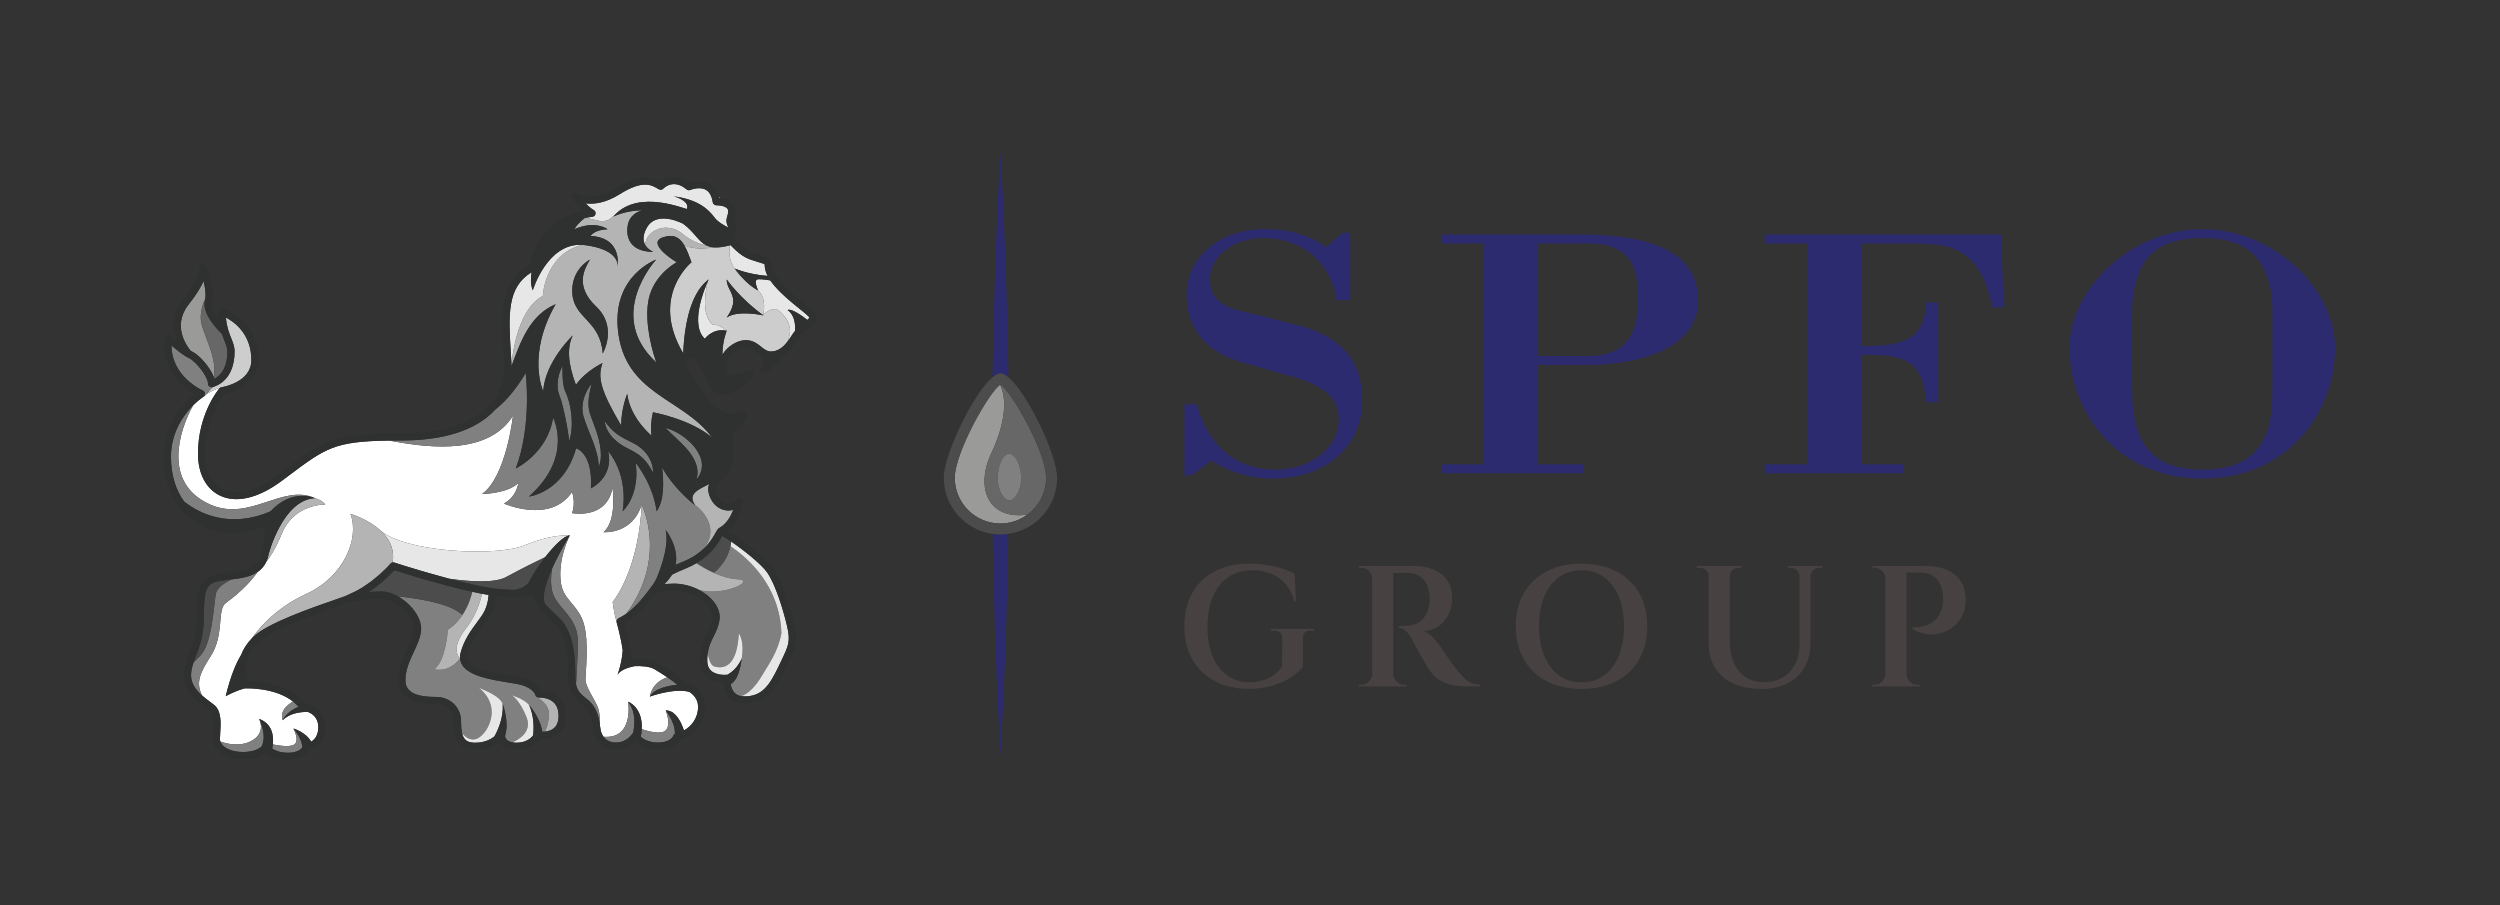 <?xml version="1.0" encoding="UTF-8"?>
<svg id="uuid-19d6ae0a-5eb5-4d09-b2fd-aed8eec70ee6" data-name="Capa 1" xmlns="http://www.w3.org/2000/svg" viewBox="0 0 1740 630">
  <rect x="0" y="0" width="1740" height="630" fill="#333333" stroke="none"/>
  <defs>
    <style>
      .uuid-dfae3bed-a2e6-4ca3-9de3-438b1cbd0667 {
        fill: #9a9a99;
      }

      .uuid-093fd74c-d9e6-4616-b925-1573c6a3fe06 {
        fill: #2d2b6f;
      }

      .uuid-db82ee39-4bcd-4bde-b5b0-5939122eff59 {
        fill: #fff;
      }

      .uuid-b3ffddf7-ffce-4fcc-ad1f-c06e7d55b718 {
        fill: none;
      }

      .uuid-86d504c7-5b2c-4e04-9dea-39b47d9ab6b0 {
        fill: #4c4c4c;
      }

      .uuid-1eeaf20a-2fba-4cf0-8557-d71c5b4d29f5 {
        fill: #cecdcd;
      }

      .uuid-22678b9d-e3d9-40c6-a301-03bb9b56f4d8 {
        fill: #b4b4b4;
      }

      .uuid-c0286886-af46-4266-80ff-566ded556116 {
        fill: #2f3030;
      }

      .uuid-f4374ee7-2d1e-4c1a-8875-1eaecf586882 {
        fill: #484142;
      }

      .uuid-3137f768-c21d-46a8-8277-d45acf54b1ef {
        fill: gray;
      }

      .uuid-681808c3-aa99-4188-85ef-53ff3e2050f7 {
        fill: #e7e7e7;
      }

      .uuid-6692bb2a-ce6c-462f-a4ca-ca382dd5b725 {
        fill: #676767;
      }
    </style>
  </defs>
  <path class="uuid-b3ffddf7-ffce-4fcc-ad1f-c06e7d55b718" d="M1105.26,169.43h-34.72v78.36h34.72c28.78,0,34.72-18.66,34.72-39.06,0-17.91-1.49-39.31-34.72-39.31Z"/>
  <path class="uuid-b3ffddf7-ffce-4fcc-ad1f-c06e7d55b718" d="M1116.35,401.65c-4.43-3.19-9.64-4.79-15.62-4.79s-11.19,1.6-15.62,4.79c-4.43,3.19-7.86,7.7-10.3,13.53-2.43,5.83-3.65,12.73-3.65,20.71s1.22,14.88,3.65,20.71c2.43,5.83,5.87,10.34,10.3,13.53,4.43,3.19,9.64,4.79,15.62,4.79s11.19-1.59,15.62-4.79,7.86-7.7,10.3-13.53c2.43-5.83,3.65-12.73,3.65-20.71s-1.22-14.88-3.65-20.71c-2.43-5.82-5.87-10.33-10.3-13.53Z"/>
  <path class="uuid-b3ffddf7-ffce-4fcc-ad1f-c06e7d55b718" d="M1532.91,165.7c-26.41,0-39.17,9.95-44.51,25.13-2.67,7.46-4.45,15.92-4.45,24.88v54.23c0,9.7.6,19.15,3.27,27.86,5.34,17.16,17.8,29.11,45.69,29.11s40.36-11.94,45.7-29.11c2.67-8.71,2.97-18.16,2.97-27.86v-54.23c0-8.96-1.48-17.41-4.45-24.88-5.93-15.17-18.1-25.13-44.22-25.13Z"/>
  <g>
    <path class="uuid-dfae3bed-a2e6-4ca3-9de3-438b1cbd0667" d="M132.74,244.18c.29.16.59.32.86.45,5.29,2.53,12.59,11.03,15.21,17.77,2.94-14.37-9.21-32.04-9.1-41.21.08-6.14,1.77-10.49,3.11-13,.65-3.5-.07-8.27-1.13-12.54-1.8,4.04-4.98,9.4-10.46,16.35-12,15.2-.43,29.91,1.51,32.18Z"/>
    <path class="uuid-6692bb2a-ce6c-462f-a4ca-ca382dd5b725" d="M148.81,262.39c.16.42.31.83.43,1.23,3.34-1.69,8.99-6.41,8.99-19.02,0-2.4-.9-4.64-2.03-7.48-.57-1.43-1.18-2.99-1.76-4.72-2.79-2.66-14.22-14.26-11.79-23.38.07-.26.11-.56.17-.84-1.33,2.51-3.03,6.85-3.11,13-.11,9.17,12.03,26.84,9.1,41.21Z"/>
    <path class="uuid-db82ee39-4bcd-4bde-b5b0-5939122eff59" d="M441.64,463.65c-4.78.99-10.1,2.8-11.86,6.12,0,0,3.09-8.14,3.64-17.08-1.26-9.27-4.15-19.26-4.19-19.4-.03-.1-.02-.2-.03-.31-.05-.13-.11-.25-.15-.4-1.93-6.86-2.63-13.54-2.63-13.54,19.49-26.28,20.17-67.82,20.17-67.82h0s0,0,0,0c-6.63,21.01-26.54,19.17-26.54,19.17,9.58-8.11,6.27-30.96,6.27-30.96-4.05,22.48-28.19,17.69-28.19,17.69,2.76-7.37,0-14.74,0-14.74-14.93,22.48-47.36,8.11-47.36,8.11,9.21-5.16,9.95-14.37,9.95-14.37-7,7.37-25.24,7.74-25.24,7.74,16.95-12.16,21.55-54.54,21.55-54.54-16.58,26.53-55.54,23.07-84.02,17.71-.74-.14-1.45-.25-2.17-.38-37.98.54-44.12,5.12-70.04,24.54l-4.53,3.39c-16.54,12.34-32.02,15.95-43.56,10.16-9.47-4.75-14.9-15.3-14.9-28.96,0-27.57,14.24-44.66,14.84-45.38.15-.18.34-.31.53-.44-2.33.41-6.21,2.43-9.26,4.19-.85.94-1.89,1.89-2.98,2.47-1.05.73-3.57,2.6-6.56,5.58-9.47,16.82-21.78,54.15,12.03,69.01,27.4,12.04,50.17-14.5,72.44-4.66.28.11.43.18.43.18h0,0c5.46,1.55,7.12,4.45,7.12,4.45,0,0-21.51-.7-30.08,19.89-4.3,10.34-8.17,16.42-10.95,19.93-1.47,3.22-3.66,5.52-6.25,7.23-3.85,5.66-10.5,13.01-22.03,21.52-6.15,4.54-.79,21.96-10.46,36.96-8,12.41-10.19,18.52-6.07,27.3,1.89,1.69,3.89,3.17,5.68,4.5,1.06.78,2.03,1.51,2.86,2.17,5.24,4.24,4.63,13.16,4.19,19.67-.11,1.56-.21,2.98-.21,4.16,0,.52.09,1.05.26,1.57,3.33,1.23,13.18,4.17,21.7-.42,9.72-5.24,5.96-13.97,5.4-15.15-.04-.08-.07-.14-.07-.14,0,0,0,0,0,0h0s0,0,0,0c9.32,3.43,10.14,12.04,9.55,17.77,4.19.84,10.99,1.84,14.3.37,4.97-2.21,0-11.47,0-11.47h0s8.71,2.55,12.36,9.19c2.38-1.43,4.98-4.31,4.98-10.12,0-6.58-4.17-9.41-7.31-10.62-5.16-.02-12.77.89-17.47,5.83h0s0,0,0,0c-2.8-7.36,5.73-12.24,7.2-13.03-12.53-9.95-32.72-9.19-32.95-9.18-.15.01-.29-.02-.43-.04-7.15,1.81-13.5,5.52-13.5,5.52,3.45-14.34,7.36-23.25,10.75-28.78,1.53-4.11,4.08-8.03,7.61-11.7,2.24-3.33,14.42-20.16,37.69-30.73,25.91-11.77,37.28-38.35,30.77-55.74,0,0,11.95,3.47,20.68,11.4,16.88,15.25,80.6,18.79,100.71,10.41,16.44-6.85,26.59-6.86,31.29-6.86,0,0,0,0,.01,0h0s0,0,0,0h0s0,0,0,0c-.05.09-8.55,16.44-6.24,32.91,1.59,11.3,9.84,14.26,14.63,24.94,4.79,10.69,3.24,29.41,2.51,42.12-.33,5.64,7.3,15.14,8.97,20.91,1.01,3.51,1.19,7.9,1.11,11.5.02.16.04.32.06.47.14,1.1.27,2.09.45,2.91.25,1.1.8,2.84,1.99,4.45,21.42,1.71,17.09-24.37,17.08-24.4,0,0,0,0,0,0h0s0,0,0,0h0s10.26,3.63,9.49,19.1c3.52,1.19,13.47,4.16,16.71.84,3.97-4.05,0-13.83,0-13.83h0s1.69-.31,4,.94c0,0,0,0,.01,0,.44-.11.96.29,1.5,1.01,2.33,1.82,4.98,5.32,7.14,11.95,4.99-2.72,9.85-8.33,9.85-16.55,0-5.06-3.08-8.33-6.13-10.34-10.99-2.8-27.41,3.32-27.41,3.32,0,0,0,0,0,0,0,0,0,0,0,0,0,0,.79-9.57,12.13-13.44-2.54-1.71-5.58-3.64-8.9-5.61-3.46-2.05-9.41-2.34-13.91-2.14Z"/>
    <path class="uuid-db82ee39-4bcd-4bde-b5b0-5939122eff59" d="M447.61,415.88c.34-.41.68-.82,1-1.23l-.94.99-.06.24Z"/>
    <path class="uuid-681808c3-aa99-4188-85ef-53ff3e2050f7" d="M264.6,369.05c5.78,5.25,10.15,12.44,8.73,21.9-.03.18-.07.35-.11.53.43-.08.87-.08,1.3.08.14.05.31.11.5.17,1.28.43,3.68,1.2,6.82,2.17.02,0,.19.06.25.08h0c3.51,1.09,15.1,4.63,28.03,8.11.24.06.48.13.72.19.41.11.82.22,1.23.33.27.07.55.14.82.22,15.12,2.14,31.6,3.05,39.51-1.28,10.53-5.76,21.17-10.97,27.05-13.78,6.11-7.8,13.19-15.02,17.16-15.17-4.7,0-14.85,0-31.29,6.86-20.11,8.39-83.83,4.84-100.71-10.41Z"/>
    <polygon class="uuid-681808c3-aa99-4188-85ef-53ff3e2050f7" points="396.6 372.59 396.6 372.6 396.6 372.59 396.6 372.59"/>
    <path class="uuid-1eeaf20a-2fba-4cf0-8557-d71c5b4d29f5" d="M145.19,272.56c-.32.47-.76,1.03-1.25,1.58,3.05-1.76,6.93-3.78,9.26-4.19.3-.2.63-.36,1-.42.85-.13,20.77-3.46,20.77-18.88,0-18.01-11.69-26.48-17.71-29.64.49,6.39,2.15,10.53,3.63,14.25,1.23,3.08,2.39,5.99,2.39,9.35,0,19.06-11.59,23.74-14.77,24.66-1.74,1.06-2.58,2.21-3.31,3.29Z"/>
    <path class="uuid-3137f768-c21d-46a8-8277-d45acf54b1ef" d="M416.46,493.47c-1.67-5.76-9.29-15.27-8.97-20.91.74-12.71,2.28-31.43-2.51-42.12-4.79-10.69-13.04-13.64-14.63-24.94-2.32-16.47,6.19-32.82,6.24-32.91-.06.1-7.06,11.25-12.34,23.15-.92,5.54-1.64,14.67,2.12,20.87,5.71,9.42,16.22,15.32,15.85,31.16-.25,10.62-.91,22.06-1.32,28.48.84,4.41,2.87,6.6,7.62,10.31,7.17,5.6,8.35,13.19,9.04,18.41.08-3.6-.09-7.99-1.11-11.5Z"/>
    <path class="uuid-3137f768-c21d-46a8-8277-d45acf54b1ef" d="M452.32,484.84s0,0,0,0c3.03-5.86,13.75-7.7,19.05-8.26-1.18-1.11-3.63-2.96-6.92-5.17-11.35,3.87-12.13,13.44-12.13,13.44Z"/>
    <path class="uuid-3137f768-c21d-46a8-8277-d45acf54b1ef" d="M196.78,501.31h0s2.51-6.12,11.04-9.32c-1.16-1.38-2.45-2.6-3.83-3.7-1.48.78-10,5.67-7.2,13.03Z"/>
    <path class="uuid-3137f768-c21d-46a8-8277-d45acf54b1ef" d="M146.64,456.69c9.67-15,4.31-32.42,10.46-36.96,11.53-8.51,18.18-15.85,22.03-21.52-5.22,3.44-12.08,4.39-18.25,5.11-5,2.52-9.98,5.99-10.69,10.06-1.47,8.5-2.58,34.9-11.06,43.26-1.74,1.71-3.18,3.14-4.39,4.39-1.02,2.99-1.75,5.85-1.75,8.95,0,5.9,3.55,10.42,7.58,14.01-4.12-8.78-1.93-14.89,6.07-27.3Z"/>
    <path class="uuid-86d504c7-5b2c-4e04-9dea-39b47d9ab6b0" d="M139.14,456.64c8.48-8.36,9.58-34.76,11.06-43.26.7-4.07,5.68-7.53,10.69-10.06-.31.04-.63.07-.94.11-2.26.26-4.4.51-6.39.86-9.44,1.64-11.65,4.19-11.65,25.5,0,12.39-3.09,20.46-5.57,26.94-.57,1.49-1.11,2.91-1.59,4.3,1.21-1.25,2.65-2.68,4.39-4.39Z"/>
    <polygon class="uuid-3137f768-c21d-46a8-8277-d45acf54b1ef" points="180.38 500.36 180.38 500.36 180.38 500.36 180.38 500.36"/>
    <path class="uuid-3137f768-c21d-46a8-8277-d45acf54b1ef" d="M175.05,515.64c-8.52,4.59-18.36,1.66-21.7.42,1.24,3.84,6.94,7.36,15.79,7.36,7.41,0,11.27-2.37,12.86-3.71,4-7.39-.93-17.95-1.55-19.22.56,1.17,4.32,9.91-5.4,15.15Z"/>
    <path class="uuid-3137f768-c21d-46a8-8277-d45acf54b1ef" d="M204.23,518.5c-3.31,1.47-10.11.46-14.3-.37-.12,1.11-.28,2.11-.45,2.94,2.1,1.37,5.61,2.87,10.95,2.87,7.02,0,9.33-2.71,10.02-3.92-.17-2.87-1.51-7.2-6.23-12.98h0,0s4.97,9.25,0,11.47Z"/>
    <path class="uuid-3137f768-c21d-46a8-8277-d45acf54b1ef" d="M321.82,463.02c-.98-1.49-1.47-3.12-1.6-4.82-8.11,10.68-18,7.56-18,7.56,8.01-5.34,9.54-27.47,9.54-27.47,4.39-2.8,7.71-6.56,10.21-10.36-.74-.47-1.5-1-2.29-1.6-9.07-6.87-30.36-9.98-42.67-11.25,3.31,1.87,6.52,4.39,9.26,7.44,4.85,5.4,7.33,11.42,6.78,16.5-.54,5.06-2.74,9.78-5.08,14.77-2.84,6.08-5.78,12.37-5.78,19.68,0,10.28,11.5,11.6,21.52,11.6,8.34,0,17.21,6.03,17.21,17.21,0,3.71.26,6.56.87,8.72.08-.27.15-.44.15-.44,0,0,5.21,7,11.57,2.67,7.44-5.07,15.23-22.35-.28-34.55,0,0,14.96,5.3,16.66,11.24,0,0,0,0,0,0,0,0,0,0,0,0,0,0,4.77,12.4,1.6,22.36.1.68.39,1.69,1.21,2.56.84.9,2.17,1.48,3.83,1.8,2.31-.91,14.43-6.28,9.91-17.5-4.98-12.38-10.32-15.33-10.32-15.33,0,0,9.06,2.81,12.14,6.9t0,0s0,0,0,0c0,0,7.83,8.85,9.16,18.61.53,0,1.1-.03,1.7-.09.75-1.25,2.53-4.83,2.97-11.34.55-8.29-8.57-12.71-8.57-12.71l.25-.04c-.6-.36-1.06-.92-1.2-1.65,0,0-1.5-5.44-13.23-7.53-1.56-.28-3.28-.56-5.1-.85-12.22-1.97-27.42-4.43-32.43-12.08Z"/>
    <path class="uuid-681808c3-aa99-4188-85ef-53ff3e2050f7" d="M356.12,483.82s5.34,2.95,10.32,15.33c4.51,11.22-7.61,16.59-9.91,17.5.87.17,1.81.28,2.89.28,6.91,0,10.3-3.31,11.65-5.15.62-5.68.56-13.67-2.8-21.07t0,0c-3.08-4.09-12.14-6.9-12.14-6.9Z"/>
    <path class="uuid-681808c3-aa99-4188-85ef-53ff3e2050f7" d="M333.23,478.69c15.51,12.2,7.72,29.48.28,34.55-6.35,4.33-11.57-2.67-11.57-2.67,0,0-.07.17-.15.44,1.24,4.38,3.94,5.93,9.01,5.93,6.45,0,10.81-2.39,13.36-4.43,2.78-5.02,6.37-13.43,5.73-22.58,0,0,0,0,0,0-1.7-5.94-16.66-11.24-16.66-11.24Z"/>
    <path class="uuid-86d504c7-5b2c-4e04-9dea-39b47d9ab6b0" d="M321.97,427.93c4.66-7.11,6.42-14.36,6.79-16.05-10.82-2.38-23.06-5.72-32.64-8.47-.15-.04-.29-.09-.44-.13-.49-.14-.97-.28-1.44-.42-.28-.08-.56-.16-.84-.24-.34-.1-.67-.2-1-.29-.32-.09-.64-.19-.95-.28-.61-.18-1.2-.35-1.77-.52-.18-.05-.35-.11-.53-.16-.46-.14-.91-.27-1.34-.4-.18-.05-.35-.1-.52-.16-3.03-.91-5.36-1.62-6.64-2.02-.03,0-.08-.02-.12-.04-2.55-.79-4.61-1.45-6.05-1.92-2.51,2.76-8.93,9.35-17.89,15.25,2.88-.27,5.94-.46,8.96-.46,3.58,0,7.59,1.27,11.45,3.45,12.31,1.27,33.6,4.38,42.67,11.25.79.6,1.55,1.12,2.29,1.6Z"/>
    <path class="uuid-22678b9d-e3d9-40c6-a301-03bb9b56f4d8" d="M311.76,438.29s-1.53,22.13-9.54,27.47c0,0,9.89,3.12,18-7.56,0-.03,0-.07,0-.11-3.64-3.38-3.93-10.35,4.15-20.77,7.47-9.63,10.12-19.28,11.03-24.07-2.13-.4-4.36-.87-6.65-1.37-.36,1.69-2.12,8.94-6.79,16.05-2.5,3.81-5.82,7.56-10.21,10.36Z"/>
    <path class="uuid-22678b9d-e3d9-40c6-a301-03bb9b56f4d8" d="M382.1,497.89c-.43,6.51-2.22,10.09-2.97,11.34,2.1-.21,4.53-.83,6.4-2.39,2.14-1.81,3.23-4.69,3.23-8.57,0-4.14-1.16-7.32-3.45-9.45-3.89-3.63-10.01-3.31-10.07-3.3-.53.03-1.02-.13-1.45-.39l-.25.04s9.12,4.42,8.57,12.71Z"/>
    <path class="uuid-3137f768-c21d-46a8-8277-d45acf54b1ef" d="M515.89,484.52c3.5-1.18,8.85-4.69,14.71-14.75,4.21-7.23,10.89-15.88,13.26-29.08-1.1-32.53-22.59-51.83-35.48-60.53-1.09,4.83-3.98,12.25-11.6,18.54,4.99,2.24,10.79,4.18,16.45,4.47,13.44.71-9.44,12.04-26.6,7.47,3.55,1.89,6.77,4.31,9.29,7.17,3.7,4.2,5.43,8.91,4.88,13.25-.62,4.87-2.4,8.43-4.13,11.87-1.74,3.47-3.4,6.8-4.09,11.62.55,3.44,1.84,8.56,4.72,9.34,6.38,1.73,15.64.42,16.93-23.17,0,0,4.23,5.2,1.95,17.79,0,0,0,0,0,0,0,0,0,0,0,0,0,0-1.24,14-7.57,17.69.29,1.91.97,4.17,2.5,5.86,1.2,1.32,2.77,2.12,4.78,2.46Z"/>
    <path class="uuid-681808c3-aa99-4188-85ef-53ff3e2050f7" d="M543.85,440.69c-2.37,13.2-9.05,21.85-13.26,29.08-5.86,10.06-11.21,13.57-14.71,14.75.7.12,1.44.18,2.25.18,11.83,0,17.12-6.79,23.86-21.07.64-1.36,1.24-2.61,1.81-3.78,5.11-10.64,6.48-13.5,3.93-24.33-2.77-11.79-7.99-28.49-13.56-36.75-3.92-5.81-16.17-15.63-25.25-21.82-.09.84-.26,1.94-.55,3.21,12.89,8.7,34.38,28,35.48,60.53Z"/>
    <path class="uuid-86d504c7-5b2c-4e04-9dea-39b47d9ab6b0" d="M508.38,380.16c.29-1.27.45-2.37.55-3.21-2.38-1.62-4.54-2.99-6.27-3.97-.07.12-.13.24-.2.35-2.15,3.89-6.75,12.15-17.76,18.65,2.19,1.48,6.65,4.28,12.08,6.72,7.62-6.3,10.51-13.71,11.6-18.54Z"/>
    <path class="uuid-86d504c7-5b2c-4e04-9dea-39b47d9ab6b0" d="M466.77,406.32c.97-.02,2-.03,3.11-.03,1.57,0,3.16.16,4.74.39-2.96-.56-5.59-.63-7.85-.36Z"/>
    <path class="uuid-22678b9d-e3d9-40c6-a301-03bb9b56f4d8" d="M513.23,403.17c-5.66-.3-11.47-2.23-16.45-4.47-5.43-2.44-9.89-5.25-12.08-6.72-2.12,1.25-4.44,2.44-7.06,3.52-4.48,1.84-7.65,3.29-9.95,4.5-.26.45-.54.9-.85,1.35-1.19,1.75-2.7,3.49-4.31,5.14,1.25-.08,2.66-.13,4.25-.17,2.26-.26,4.89-.2,7.85.36,4.17.61,8.28,1.98,12.01,3.97,17.16,4.56,40.05-6.77,26.6-7.47Z"/>
    <path class="uuid-681808c3-aa99-4188-85ef-53ff3e2050f7" d="M514.23,440.72c-1.29,23.59-10.54,24.91-16.93,23.17-2.89-.78-4.17-5.9-4.72-9.34-.22,1.51-.35,3.15-.35,5.01,0,3.28.92,5.69,2.81,7.37,3.83,3.4,10.52,2.72,10.59,2.72.1-.01.2-.02.29-.02.08,0,.15.04.23.04,3.07-1.65,7.16-4.9,10.02-11.15,0,0,0,0,0,0,2.28-12.59-1.95-17.79-1.95-17.79Z"/>
    <path class="uuid-22678b9d-e3d9-40c6-a301-03bb9b56f4d8" d="M496.94,172.17c-1.96-.15-3.59-.58-5.03-1.24-4.66-1-10.91-3.19-16.68-8-11-9.17-25.33-2.83-26.26,7.4,1.42,2.61,3.84,4.05,5.03,4.62.24.1.46.22.71.31,0,0-17.87,1.22-18.12-14.49h0s0,0,0,0c0,0,0-.03,0-.03-.13-9.01,4.93-12.83,10.44-14.37-11.83.06-20.23,4.42-20.23,4.42.43-.51.88-.98,1.33-1.44-.54.41-1.05.83-1.5,1.3-6.41,6.71-13.42,1.02-19.47,1.08-.06.01-.12.02-.17.03-5.81,4.44-7.21,7.8-7.21,7.8,14.7-6.49,23.08,0,23.08,0-9.54.38-11.83,4.66-11.83,4.66,20.14,1.08,19.31,17.31,18.82,21.2-.04.53-.13.84-.13.84,0,0,.06-.31.13-.84.22-2.81-.81-11.9-22.64-14.79-.77-.1-1.53-.17-2.27-.2-25.96,6.79-27.15,35.59-27.15,35.59-19.35,9.95-21.81,48.34-21.81,48.34l-.03.02c0,.19,0,.37,0,.56,6.54-17.59,12.89-35.57,30.78-43.22-20.35,35.48-8.65,60.59-8.65,60.59,1.14-20.3,20.6-38.9,20.6-38.9-4.31,8.59-3.21,20.28,2.15,34.43,6.82-9.66,18.53-15.16,18.53-15.16-3.5,9.63-1.74,18.57,12.99,43.52-.08-12.01,4.23-22.16,4.23-22.16,0,0,.51,14.52,16.82,29.2-.55-5.18-.31-10.63,1.06-16.3,0,0,26.06,4.72,41.16,17.63-20.34-27.79-61.22-29.77-65.59-75.42-3.6-37.59,26.65-48.45,26.65-48.45,0,0-35.78,38.64.13,71.62-5.21-14.77-8.55-34.35-4.49-47.26,4.79-15.26,18.66-22.51,18.66-22.51,0,0-21.94-13.16-9.54-17.36,7.49-2.53,11.63.23,14.66,5.29,0,0,0,0,0,0,5.96,3.54,16.33,2.4,20.82,1.69ZM419.49,245.99c-1.53-22.77-19.74-24.2-21.11-41.34-1.38-17.14,12.21-23.95,12.21-23.95-3.56,6.17-11.01,18.08,4.32,32.65,15.26,14.5,4.58,32.65,4.58,32.65Z"/>
    <path class="uuid-1eeaf20a-2fba-4cf0-8557-d71c5b4d29f5" d="M549.49,235.79l-1.12.81s5.91-10.16-5.98-20.11c-5.1-4.27-11.24,2.85-11.24,2.85,0,0,3.04-11.62-3.7-17.3-3.99-2.08-7.63-5.34-10.43-8.31-2.22-1.99-4.19-4.16-5.88-7.04h0s-5.06-6.28-3.04-15.97c-4.69,1.25-8.28,1.67-11.17,1.45-4.49.72-14.86,1.85-20.82-1.69,0,0,0,0,0,0,1.99,3.32,3.51,7.61,5.18,12.07,0,0-29.3,23.67-5.74,63.45h0c.32-10.43,2.1-30.73,10.61-43.78l.18-.84,1.77-1.88c1.04-1.31,2.17-2.52,3.39-3.6l1.49-1.58s-.05.18-.14.49c.13-.1.24-.21.37-.3,0,0-.26.54-.67,1.48-1.31,5.36-4.67,22.3,3.18,29.84,0,0,4.01-.45,9.83,4.19l-.16.15c.14.03.27.04.41.07,0,0-2.97,6.86-3.04,16.72.06-.1.1-.2.16-.3,3.51-5.74,10.29-9.91,16.11-9.91,4.93,0,8.02,2.45,10.74,4.61,2.55,2.02,4.56,3.62,7.86,3.23,5.49-.62,8.97-4.59,11.86-8.79ZM505.76,221.06c10.26-14.67.08-17.8,0-26.56,0,0,9.65,13.71,25.67,25.05,0,0-17.95-4.09-25.67,1.51Z"/>
    <path class="uuid-1eeaf20a-2fba-4cf0-8557-d71c5b4d29f5" d="M508.49,170.61s-.04,0-.05.01l.14.07s-.06-.06-.08-.09Z"/>
    <path class="uuid-681808c3-aa99-4188-85ef-53ff3e2050f7" d="M495.72,225.82c-7.86-7.55-4.5-24.49-3.18-29.84-2.72,6.17-12.29,30.1-2,39.81,0,0,5.57-7.6,14.85-5.63l.16-.15c-5.83-4.65-9.83-4.19-9.83-4.19Z"/>
    <path class="uuid-681808c3-aa99-4188-85ef-53ff3e2050f7" d="M491.49,195.89c.44-.39.89-.74,1.35-1.09.08-.31.14-.49.14-.49l-1.49,1.58Z"/>
    <path class="uuid-681808c3-aa99-4188-85ef-53ff3e2050f7" d="M486.15,202.21c.61-.94,1.26-1.85,1.94-2.71l-1.77,1.88-.18.84Z"/>
    <path class="uuid-681808c3-aa99-4188-85ef-53ff3e2050f7" d="M377.79,206.01s1.19-28.8,27.15-35.59c-24.29-1.18-34.15,31.7-34.15,31.7-1.73-4.51-1.35-9.47-.8-12.67-17.27,10.62-16.14,29.5-14.37,57.59l.28,4.47c.06.97.04,1.91.04,2.86l.03-.02s2.46-38.39,21.81-48.34Z"/>
    <path class="uuid-681808c3-aa99-4188-85ef-53ff3e2050f7" d="M501.42,138.02l-1.02-.98c.08.3.17.59.25.9.24.02.51.05.77.08Z"/>
    <path class="uuid-681808c3-aa99-4188-85ef-53ff3e2050f7" d="M426.63,150.65c.45-.47.96-.89,1.5-1.3,17.46-17.97,49.67-3.11,49.99-3.95,2.2-5.82-9.11-8.73-9.11-8.73,18.17,2.29,24.95,10.3,28.38,14.88,2.21,2.94,6.68,5.45,9.6,6.87-1.88-3.71-1.53-5.65-.81-7.97.31-1,.6-1.94.6-3.52,0-.85-.25-1.47-.82-2.02-1.79-1.75-6-2.07-7.34-2.01-1.27-.03-2.37-.88-2.56-2.14-.66-4.33-2.28-7.25-4.81-8.67-4.48-2.5-10.72.09-10.79.11-.87.37-1.87.22-2.6-.38-9.06-7.53-15.5-1.27-16.21-.53-.82.86-2.12,1.04-3.13.43l-.21-.12c-4.86-2.92-10.92-6.56-27.17,3.66-9.76,6.13-17.86,6.97-23.51,6.31,3.38,3.52,5.4,4.52,5.42,4.53,1.01.48,1.6,1.59,1.41,2.7-.19,1.11-1.07,1.96-2.19,2.09-1.79.2-3.49.49-5.12.83,6.05-.06,13.05,5.63,19.47-1.08Z"/>
    <path class="uuid-681808c3-aa99-4188-85ef-53ff3e2050f7" d="M475.23,162.92c5.77,4.81,12.02,7,16.68,8-5.96-2.75-8.48-9.36-16.44-15.18,0,0,0,0,0,0-.05-.03-18.24-9.84-25.31,2.73-3.02,5.37-2.62,9.2-1.19,11.84.93-10.23,15.26-16.57,26.26-7.4Z"/>
    <path class="uuid-681808c3-aa99-4188-85ef-53ff3e2050f7" d="M531.16,219.34s6.14-7.11,11.24-2.85c11.89,9.95,5.98,20.11,5.98,20.11l1.12-.81c.64-.93,1.26-1.86,1.85-2.77l.68-1.05c.4-.6.85-1.17,1.33-1.72.29-4.65-.34-11.07-5.22-14.47,2.72-1.39,10.46,4.3,13.78,6.89.74-.68,1.32-1.31,1.39-1.69-.42-.94-4.33-4.09-7.47-6.61-5.18-4.17-11.62-9.35-16.97-15.63-1.1-1.29-2-2.48-2.76-3.58-3.15-.53-7.44-1.12-9.06-.66-2.67.76.57,7.63.57,7.63-.05-.03-.11-.06-.16-.09,6.75,5.68,3.7,17.3,3.7,17.3Z"/>
    <path class="uuid-681808c3-aa99-4188-85ef-53ff3e2050f7" d="M511.15,186.69h0c1.69,2.88,3.66,5.05,5.88,7.04-3.44-3.65-5.63-6.86-5.63-6.86,0,0,8.79,4.04,22.83,5.17-1.67-3.28-1.86-5.57-1.99-7.16-.03-.37-.07-.87-.12-1.05.02.03-.25-.14-.91-.36-1.62-.54-3.06-.97-4.37-1.36-6.09-1.83-10.11-3.03-17.43-10.52-.3-.3-.57-.6-.83-.89l-.14-.07c-.11.03-.22.06-.33.09-2.02,9.69,3.04,15.97,3.04,15.97Z"/>
    <path class="uuid-22678b9d-e3d9-40c6-a301-03bb9b56f4d8" d="M439.26,424.54c3.13-2.68,5.92-5.73,8.35-8.66l.06-.24-8.42,8.9Z"/>
    <path class="uuid-22678b9d-e3d9-40c6-a301-03bb9b56f4d8" d="M446.59,351.23h0s-.68,41.54-20.17,67.82c0,0,.69,6.68,2.63,13.54.04.15.1.27.15.4-.18-1.1.35-2.2,1.38-2.68,1.84-.86,3.6-1.92,5.29-3.11,29.16-39.61,10.72-75.95,10.71-75.96Z"/>
    <path class="uuid-3137f768-c21d-46a8-8277-d45acf54b1ef" d="M357.04,289.31s-4.6,42.38-21.55,54.54c0,0,18.24-.37,25.24-7.74,0,0-.74,9.21-9.95,14.37,0,0,32.43,14.37,47.36-8.11,0,0,2.76,7.37,0,14.74,0,0,24.14,4.79,28.19-17.69,0,0,3.32,22.85-6.27,30.96,0,0,19.9,1.84,26.54-19.17h0s18.45,36.35-10.71,75.96c1.16-.82,2.29-1.71,3.38-2.65l8.42-8.9.94-.99c1.76-2.18,3.3-4.26,4.6-6.01l1.1-1.48c.94-1.25,1.46-2.27,1.97-3.26.24-.46.47-.89.72-1.32,4.24-10.16,8.52-23.78,6.36-33.67,0,0,9.35,11.63,6.89,24.25,1.61-.72,3.41-1.49,5.47-2.34,6.35-2.61,10.92-5.86,14.27-9.08.36-.58.8-1.27,1.33-2.08,8.91-13.64-3.78-25.71-7.57-28.2.08.11.13.21.21.33,0,0-14.02-10.23-23.16-26.46,1.34,10.73,1.41,23.37-3.81,30.53,0,0-1.4-16.62-14.6-33.76,2.41,16.3-3.46,28.5-9.06,33.76,0,0,4.89-23.32-10.01-41.86,4,18.56-12.06,25.9-12.06,25.9,1.53-24.8-10.3-27.85-10.3-27.85-8.78,30.9-32.81,33.58-32.81,33.58,31.29-27.85,16.79-54.94,16.79-54.94-3.81,24.8-25.94,35.36-25.94,35.36,11.45-30.27,6.87-66.42,6.87-66.42-7.74,13.12-15.38,20.96-21.37,25.61-.14.15-.25.32-.39.47-12.85,13.66-35.11,20.88-64.38,20.88-3.15,0-6.09.02-8.88.06.72.13,1.43.24,2.17.38,28.48,5.36,67.44,8.83,84.02-17.71Z"/>
    <path class="uuid-22678b9d-e3d9-40c6-a301-03bb9b56f4d8" d="M491.32,379.67c-.53.82-.97,1.5-1.33,2.08,4.36-4.19,6.64-8.31,8.06-10.87,1.01-1.83,1.57-2.84,2.62-3.41,5-2.68,8.04-8.22,9.76-12.59-1.69.47-3.49.59-5.28.32-4.89-.74-8.91-4.16-11.02-9.38-1.47-3.64-1.42-6.54-.57-8.95-7.5,3.92-15.27,6.97-9.79,14.6,3.79,2.48,16.47,14.56,7.57,28.2Z"/>
    <polygon class="uuid-3137f768-c21d-46a8-8277-d45acf54b1ef" points="437.16 488.4 437.17 488.4 437.16 488.4 437.16 488.4"/>
    <path class="uuid-3137f768-c21d-46a8-8277-d45acf54b1ef" d="M420.08,512.8c1.56,2.11,4.23,4.01,8.78,4.01,7.11,0,10.95-5.73,11.12-5.98.16-.24.38-.44.61-.62,1.3-5.65,2.09-14.7-3.41-21.82,0,.04,4.34,26.12-17.08,24.4Z"/>
    <path class="uuid-3137f768-c21d-46a8-8277-d45acf54b1ef" d="M463.36,508.34c-3.24,3.31-13.19.35-16.71-.84-.08,1.64-.31,3.42-.67,5.33,1.97,1.73,5.71,3.98,11.86,3.98,9.16,0,10.75-4.61,10.81-4.8.18-.56.57-1.03,1.05-1.36.34-7.98-6.34-16.13-6.35-16.14,0,0,3.97,9.78,0,13.83Z"/>
    <path class="uuid-3137f768-c21d-46a8-8277-d45acf54b1ef" d="M467.37,495.44s0,0-.01,0c.48.26.99.6,1.51,1.01-.54-.72-1.06-1.12-1.5-1.01Z"/>
    <path class="uuid-86d504c7-5b2c-4e04-9dea-39b47d9ab6b0" d="M312.88,402.82c.21.06.42.11.64.17.25.07.5.13.75.2.74.19,1.49.39,2.23.58.02,0,.04.01.06.02,8.55,2.19,16.96,4.12,23.67,5.22.05,0,.1.01.16.02.34.05.68.1,1.01.14.36.04.71.09,1.08.14.08.01.16.03.24.05l.21.05c5.98.84,11.08,1.14,15.28,1.13,4.33-.81,8.88-2.59,10.74-6.71,1.68-3.72,5.8-10.05,10.49-16.05-5.87,2.81-16.52,8.02-27.05,13.78-7.91,4.33-24.39,3.42-39.51,1.28Z"/>
    <path class="uuid-3137f768-c21d-46a8-8277-d45acf54b1ef" d="M146.42,351.2c-33.81-14.86-21.49-52.19-12.03-69.01-1.23,1.23-2.54,2.65-3.85,4.26-3.01,3.69-6.05,8.35-8.25,13.99-1.98,5.05-3.28,10.86-3.28,17.44,0,13.55,3.72,23.8,9.25,31.3,10.08,7.87,31.21,19.14,60.07,6.71h0c13.72-14.84,27.92-10.34,30.54-9.34-22.27-9.84-45.04,16.7-72.44,4.66Z"/>
    <path class="uuid-86d504c7-5b2c-4e04-9dea-39b47d9ab6b0" d="M386.38,416.61c-3.76-6.2-3.05-15.33-2.12-20.87-4.13,9.29-7.19,19.02-5.08,24.29,2.32,2.84,5.56,5.87,9.03,9.11l.91.85c9.77,9.14,11.23,26.75,11.23,36.43,0,4.36.11,7.42.57,9.83.41-6.41,1.07-17.86,1.32-28.48.37-15.85-10.14-21.74-15.85-31.16Z"/>
    <path class="uuid-22678b9d-e3d9-40c6-a301-03bb9b56f4d8" d="M264.6,369.05c-8.74-7.94-20.68-11.4-20.68-11.4,6.52,17.39-4.86,43.97-30.77,55.74-23.27,10.57-35.44,27.4-37.69,30.73.19-.19.36-.39.55-.58,9.75-9.74,40.4-20.34,60.69-27.35l2.08-.72c.88-.3,1.74-.65,2.6-1l.95-.49c3.75-1.61,7-3.28,9.81-5.03.08-.05.16-.1.24-.16,0,0,.01,0,.02-.01,1.29-.82,2.53-1.66,3.72-2.5.21-.15.42-.3.63-.45.53-.38,1.04-.76,1.55-1.14.18-.14.36-.28.54-.41,1.67-1.28,3.22-2.55,4.61-3.76.08-.07.17-.14.25-.21.47-.41.92-.81,1.35-1.2.03-.03.06-.05.08-.08,1.35-1.23,2.51-2.35,3.47-3.32.04-.04.07-.07.11-.11.31-.31.59-.6.86-.88.01-.01.03-.03.04-.04.51-.53.93-.98,1.27-1.35.03-.03.06-.06.08-.09.13-.14.23-.26.33-.37.07-.08.15-.17.21-.23.05-.05.09-.11.13-.15.07-.08.13-.15.14-.16,0,0,0,0,0,0,0,0,0,0,0,0,.03-.03.06-.05.09-.08.37-.4.85-.66,1.37-.75.04-.18.08-.35.11-.53,1.42-9.45-2.96-16.65-8.73-21.9Z"/>
    <path class="uuid-3137f768-c21d-46a8-8277-d45acf54b1ef" d="M143.93,274.14c.5-.55.93-1.1,1.25-1.58.73-1.08,1.58-2.23,3.31-3.29-.49.14-.79.2-.81.2-.75.12-1.52-.09-2.09-.6-.57-.5-.88-1.24-.85-2,.19-4.25-8.03-15.18-13.32-17.71-3.73-1.78-8.65-5.75-12.03-8.66.04,21.44,20.81,30.88,21.76,31.3.85.38,1.43,1.19,1.49,2.12.07.93-.38,1.82-1.17,2.32-.02.01-.21.14-.53.36,1.09-.58,2.13-1.53,2.98-2.47Z"/>
    <path class="uuid-22678b9d-e3d9-40c6-a301-03bb9b56f4d8" d="M226.41,351.17s-1.66-2.9-7.12-4.45h0c-22.51,1.15-32.2,38.66-32.2,38.66v-.16c-.08.35-.14.69-.21,1.06-.35,1.75-.86,3.31-1.5,4.7,2.79-3.5,6.65-9.59,10.95-19.93,8.57-20.59,30.08-19.89,30.08-19.89Z"/>
    <path class="uuid-681808c3-aa99-4188-85ef-53ff3e2050f7" d="M324.37,437.32c-8.08,10.43-7.79,17.39-4.15,20.77-.07-1.15,0-2.32.31-3.55,2.32-9.04,7.34-15.82,11.37-21.27,2.25-3.04,4.19-5.66,5.39-8.18,2.15-4.52,2.65-8.7,2.75-11.03-.08-.01-.16-.02-.24-.04-.12-.02-.24-.03-.37-.05-1.29-.21-2.64-.45-4.03-.71-.91,4.78-3.56,14.43-11.03,24.07Z"/>
    <path d="M436.59,160.77s0-.02,0-.03c0,0,0,.03,0,.03,0,0,0,0,0,0Z"/>
    <path class="uuid-c0286886-af46-4266-80ff-566ded556116" d="M429.85,185.42c-.07.53-.13.84-.13.84,0,0,.09-.31.13-.84Z"/>
    <path class="uuid-c0286886-af46-4266-80ff-566ded556116" d="M410.58,180.7s-13.59,6.82-12.21,23.95c1.38,17.14,19.59,18.57,21.11,41.34,0,0,10.68-18.15-4.58-32.65-15.34-14.57-7.88-26.48-4.32-32.65Z"/>
    <path class="uuid-c0286886-af46-4266-80ff-566ded556116" d="M505.76,194.5c.08,8.75,10.26,11.89,0,26.56,7.71-5.6,25.67-1.51,25.67-1.51-16.02-11.34-25.67-25.05-25.67-25.05Z"/>
    <path class="uuid-3137f768-c21d-46a8-8277-d45acf54b1ef" d="M393.25,272.02c-1.98-5.53-1.66-11.21-1.75-17.33-2.69,5.16-4.05,11.14-3.16,16.99.66,3.3,2.21,6.2,2.95,9.59,1.6,6.24,2.95,12.71,3.98,19.13.35,2.17.63,4.35.8,6.62,1.67-4.28,1.95-8.96,1.91-13.48-.23-7.38-1.47-14.77-4.72-21.52Z"/>
    <path class="uuid-3137f768-c21d-46a8-8277-d45acf54b1ef" d="M418.22,317.31c.17-10.24-4.18-19.92-7.58-29.24-2.17-6.84-.63-13.91,1.13-21.04-4.95,6.14-7.81,14.53-5.77,22.43,3.51,12.02,10.33,22.68,10.74,35.43,1.04-2.35,1.41-4.99,1.48-7.59Z"/>
    <path class="uuid-3137f768-c21d-46a8-8277-d45acf54b1ef" d="M484.82,333.68c12.1-14.52-7.83-32.43-21.65-35.87,8.19,8.59,21.51,17.69,22.3,30.24.07,1.8-.24,3.65-.65,5.63Z"/>
    <path class="uuid-3137f768-c21d-46a8-8277-d45acf54b1ef" d="M429.28,301.98c-3.19-2.34-5.85-5.44-8.52-8.94,1.31,9.26,8.81,15.73,16.8,19.41,3.73,1.92,7.11,3.78,9.89,6.51,2.83,2.69,4.97,6.22,7.16,10.03-.12-9.55-6.34-17.14-14.74-21.01-3.84-1.96-7.45-3.61-10.6-6Z"/>
    <path class="uuid-c0286886-af46-4266-80ff-566ded556116" d="M558.99,210.45c-5.01-4.03-11.25-9.06-16.29-14.97-5.02-5.89-5.27-8.97-5.44-11.01-.2-2.41-.67-4.51-4.46-5.78-1.68-.56-3.16-1-4.51-1.41-5.9-1.77-8.87-2.66-15.28-9.22-1.36-1.39-2.1-2.32-2.48-2.99l-.21-1.44c.09-.18.2-.34.34-.5.94-1.17,2.7-3.34.87-6.86-1.18-2.28-1.01-2.83-.55-4.32.35-1.13.83-2.67.83-5.01,0-2.2-.81-4.15-2.35-5.64-2.25-2.18-5.62-2.98-8.05-3.27-.27-.03-.53-.06-.77-.08-.07-.31-.16-.6-.25-.9-1.2-4.39-3.45-7.54-6.73-9.36-5.07-2.82-11.03-1.49-13.74-.63-8.62-6.4-16.37-3.75-20.42-.59-5.43-3.12-13.73-6.35-31.05,4.54-16.08,10.11-26.38,3.85-26.79,3.58-1.02-.66-2.37-.51-3.21.38-.84.88-.92,2.24-.2,3.22,2.94,4,5.49,6.76,7.52,8.66-28.96,6.19-35.98,31.52-37.25,37.56-21.15,12.02-19.8,33.46-17.94,62.96l.28,4.46c.74,12.05-2.77,22.29-10.43,30.44-11.87,12.62-32.87,19.29-60.71,19.29-47.76,0-53.65,4.41-81.94,25.6l-4.53,3.39c-14.94,11.14-28.54,14.59-38.29,9.69-7.7-3.86-12.12-12.78-12.12-24.46,0-22.69,10.58-38.08,13.11-41.43,8.85-1.69,24.03-8.48,24.03-23.68,0-27.44-24.37-35.88-24.61-35.96-.77-.26-1.61-.13-2.27.35-.66.47-1.05,1.23-1.05,2.04,0,1.96.11,3.73.28,5.39-3.05-4.01-5.72-8.77-4.82-12.14,2.48-9.29-3.65-24.6-3.91-25.25-.52-1.27-1.99-1.98-3.26-1.49-1.28.49-1.96,1.84-1.49,3.13.01.06,1.13,6.06-11.58,22.16-8.15,10.33-7.2,20.55-4.45,27.93-2.22-1.91-3.8-3.4-3.84-3.44-.69-.65-1.67-.86-2.56-.55-.89.31-1.53,1.09-1.66,2.03-3.13,22.35,13.13,34.98,20.69,39.57-6.81,5.43-21.47,19.87-21.47,43.45,0,39.17,28.43,53.39,47.54,53.39,10.71,0,18.28-2.76,23.08-5.42-.17,1.27-.31,2.65-.47,4.17-.4,3.93-.9,8.82-2.19,15.28-2.16,10.78-12.08,11.93-22.58,13.14-2.33.27-4.54.53-6.67.89-13.64,2.38-15.82,9.33-15.82,30.46,0,11.46-2.78,18.73-5.24,25.14-1.88,4.92-3.67,9.57-3.67,15.05,0,11.21,9.2,18.04,15.29,22.55.99.74,1.91,1.41,2.69,2.04,3.21,2.59,2.7,10.01,2.34,15.42-.11,1.64-.22,3.19-.22,4.5,0,6.94,7.24,13.97,21.09,13.97,8.27,0,13.2-2.65,15.71-4.6,2.49,2.12,7.44,5.1,15.58,5.1,9.5,0,13.16-4.23,14.49-6.65,4.71-1.16,11.69-5.57,11.69-16.22s-8.65-15.38-14.1-16.34c-11.16-14.5-33.28-15.69-39.85-15.72-1.43-4.14-1.85-8.14-1.27-11.98.53-1.96,1.13-3.97,1.72-5.86,1.41-3.17,3.55-6.21,6.46-9.12,8.92-8.92,40.13-19.71,58.77-26.15l2.09-.72c.87-.3,1.71-.63,2.56-.97,1.44-.31,12.41-2.58,22.56-2.58,5.2,0,12.01,3.71,16.97,9.22,3.9,4.34,5.91,8.93,5.52,12.6-.45,4.23-2.48,8.57-4.63,13.17-2.93,6.27-6.25,13.38-6.25,21.81,0,16.64,19.99,16.64,26.56,16.64,4.89,0,12.17,3.24,12.17,12.17,0,6.88,0,19.69,14.92,19.69,8.08,0,13.55-3.07,16.76-5.72.35.65.8,1.31,1.37,1.94,2.28,2.51,5.81,3.78,10.48,3.78,9.51,0,14.19-4.97,16.03-7.66.5.04,1.12.05,1.77.05.15.18.23.32.23.32.02-.11.01-.21.03-.32,3.18-.03,7.73-.68,11.27-3.65,3.35-2.81,5.05-6.99,5.05-12.44s-1.7-10.01-5.05-13.13c-3.97-3.7-9.2-4.49-11.96-4.64-1.44-2.78-5.46-7.54-16.54-9.51-1.59-.28-3.34-.57-5.18-.86-10.04-1.62-25.22-4.07-29.02-9.87-.87-1.33-1.07-2.75-.62-4.47,2.08-8.09,6.58-14.16,10.55-19.53,2.3-3.11,4.48-6.06,5.89-9.02,2.37-4.99,3.05-9.59,3.21-12.49,12.78,1.53,21.42.6,25.71-.17,1.14,6.22,7.18,11.86,14,18.23l.9.84c6.12,5.73,9.63,17.66,9.63,32.76,0,12.93.99,16.98,10.13,24.11,5.76,4.5,6.6,10.9,7.21,15.57.17,1.27.32,2.4.53,3.35,1.33,6,6.16,12.4,15.69,12.4,6.41,0,10.86-3.32,13.26-5.76,2.57,2.45,7.56,5.76,15.74,5.76,9.74,0,13.58-4.42,14.96-6.88,8.95-1.9,18.08-10.89,18.08-23.11,0-10.42-9.31-15.95-14.97-17.7-3.12-3.77-13.25-10-17.81-12.7-5.55-3.29-14.5-3.07-19.1-2.68-.28-8.78-3.14-20.26-4.38-24.87,9.84-5.34,17.31-15.12,22.06-21.51.7-.26,3.62-1.07,13.18-1.07,8.14,0,17.09,3.95,22.26,9.82,2.73,3.1,4.03,6.4,3.66,9.28-.51,4.02-2.03,7.04-3.63,10.25-2.33,4.65-4.97,9.92-4.97,18.88,0,4.73,1.51,8.48,4.5,11.14,3.65,3.25,8.62,3.96,11.7,4.05.16,2.87.94,7.34,3.96,10.68,2.59,2.86,6.21,4.32,10.78,4.32,15.82,0,22.23-10.85,28.41-23.95.64-1.35,1.23-2.59,1.79-3.75,5.13-10.68,7.25-15.1,4.3-27.66-2.87-12.2-8.34-29.58-14.29-38.41-5.17-7.66-22.42-20.82-31.76-26.49,8.14-6.94,10.54-19.19,10.65-19.78.21-1.13-.37-2.26-1.41-2.74-1.05-.49-2.28-.2-3.01.69-1.64,2.01-4.29,2.99-6.92,2.6-3.09-.47-5.68-2.76-7.11-6.29-2.06-5.08-.1-7.17,4.16-11.06,1.5-1.37,3.04-2.78,4.39-4.49,2.77-3.54,2.81-10.17,2.84-16.59.02-3.46.05-10.65,1.33-11.4,5.76-3.32,7.93-10.31,8.02-10.61.28-.92,0-1.92-.7-2.57-.7-.66-1.72-.86-2.62-.51-.08.03-7.84,2.92-15.23-1.19-7.74-4.3-18.75-22.27-22.04-29.04-.99-2.05-1.2-3.73-.6-4.98.75-1.58,2.61-2.25,3.53-2.49,2.27.73,8.14,10.02,11.17,17.7,1.49,3.78,4.18,6.48,7.59,7.6,2.45.81,5.01.61,7.01-.43.01,0,.03,0,.05,0,.45-.16,11-4.09,16.23-12.62.6-.99.46-2.26-.35-3.08-.81-.83-2.08-.99-3.08-.4-2.74,1.62-11.07,5.37-13.96,1.92-2.06-4.25-.78-8,.69-10.41,2.57-4.2,7.76-7.5,11.81-7.5,3.18,0,5.24,1.63,7.62,3.51.97.77,1.99,1.56,3.11,2.27,3.23,3.69.13,7.62-.23,8.05-.79.91-.82,2.25-.07,3.2.49.63,1.23.96,1.98.96.39,0,.78-.09,1.14-.28,5.73-2.93,13.15-11.95,14.39-13.49,3.81-2.88,6.46-6.94,8.61-10.26l.67-1.03c1.38-2.11,3.84-4.06,6.02-5.79,3.46-2.75,6.73-5.35,5.98-8.89-.52-2.49-3.37-4.87-9.24-9.6ZM516.18,458.51s0,0,0,0c-2.86,6.26-6.95,9.5-10.02,11.15-.08,0-.15-.04-.23-.04-.1,0-.2,0-.29.02-.07,0-6.76.69-10.59-2.72-1.89-1.68-2.81-4.09-2.81-7.37,0-1.85.13-3.5.35-5.01.7-4.81,2.35-8.15,4.09-11.62,1.72-3.44,3.51-7,4.13-11.87.55-4.34-1.18-9.04-4.88-13.25-2.52-2.86-5.73-5.28-9.29-7.17-3.73-1.99-7.85-3.36-12.01-3.97-1.58-.23-3.17-.39-4.74-.39-1.11,0-2.13.01-3.11.03-1.59.03-3,.09-4.25.17,1.61-1.65,3.12-3.39,4.31-5.14.3-.45.58-.9.85-1.35,2.3-1.22,5.48-2.67,9.95-4.5,2.62-1.08,4.95-2.27,7.06-3.52,11.01-6.5,15.61-14.76,17.76-18.65.06-.11.13-.23.2-.35,1.74.98,3.89,2.35,6.27,3.97,9.08,6.19,21.33,16.01,25.25,21.82,5.57,8.27,10.79,24.97,13.56,36.75,2.55,10.83,1.17,13.69-3.93,24.33-.56,1.17-1.16,2.42-1.81,3.78-6.74,14.28-12.03,21.07-23.86,21.07-.8,0-1.55-.06-2.25-.18-2-.33-3.58-1.14-4.78-2.46-1.54-1.69-2.21-3.95-2.5-5.86,6.33-3.69,7.57-17.69,7.57-17.69ZM471.37,476.57c-5.3.56-16.02,2.4-19.05,8.26,0,0,0,0,0,0,0,0,16.42-6.13,27.41-3.32,3.05,2.01,6.13,5.28,6.13,10.34,0,8.22-4.86,13.83-9.85,16.55-2.16-6.63-4.81-10.13-7.14-11.95-.52-.41-1.03-.75-1.51-1.01-2.31-1.24-4-.94-4-.94h0s6.69,8.17,6.35,16.14c-.48.33-.87.8-1.05,1.36-.06.2-1.65,4.8-10.81,4.8-6.15,0-9.89-2.25-11.86-3.98.35-1.91.58-3.7.67-5.33.78-15.47-9.46-19.08-9.49-19.09h0s0,0,0,0c0,0,0,0,0,0,5.5,7.12,4.71,16.16,3.41,21.82-.23.17-.45.37-.61.62-.16.25-4.01,5.98-11.12,5.98-4.54,0-7.21-1.9-8.78-4.01-1.2-1.61-1.75-3.35-1.99-4.45-.18-.82-.31-1.81-.45-2.91-.02-.15-.04-.31-.06-.47-.69-5.21-1.87-12.81-9.04-18.41-4.75-3.71-6.77-5.9-7.62-10.31-.46-2.41-.57-5.47-.57-9.83,0-9.69-1.46-27.3-11.23-36.43l-.91-.85c-3.47-3.24-6.7-6.27-9.03-9.11-2.11-5.27.95-14.99,5.08-24.29,5.28-11.9,12.28-23.05,12.34-23.15,0,0,0,0,0,0,0,0,0,0,0,0h0s0,0-.01,0c-3.97.14-11.05,7.37-17.16,15.17-4.69,5.99-8.81,12.33-10.49,16.05-1.86,4.13-6.41,5.9-10.74,6.71-4.2,0-9.3-.29-15.28-1.13l-.21-.05c-.08-.02-.16-.04-.24-.05-.37-.05-.73-.1-1.08-.14-.33-.04-.66-.08-1.01-.14-.05,0-.1-.01-.16-.02-6.71-1.09-15.12-3.02-23.67-5.22-.02,0-.04-.01-.06-.02-.74-.19-1.49-.38-2.23-.58-.25-.07-.5-.13-.75-.2-.21-.06-.42-.11-.64-.17-.27-.07-.55-.14-.82-.22-.41-.11-.82-.22-1.23-.33-.24-.06-.48-.13-.72-.19-12.93-3.48-24.52-7.02-28.03-8.11h0c-.05-.02-.23-.07-.25-.08-3.14-.97-5.55-1.74-6.82-2.17-.18-.06-.36-.12-.5-.17-.43-.15-.87-.16-1.3-.08-.52.1-1,.35-1.37.75-.03.03-.06.05-.09.08,0,0,0,0,0,0,0,0,0,0,0,0,0,0-.07.09-.14.16-.03.04-.08.09-.13.15-.05.06-.14.15-.21.23-.1.11-.2.22-.33.37-.02.03-.06.06-.08.09-.33.37-.75.82-1.27,1.35-.01.01-.03.03-.04.04-.26.27-.55.57-.86.88-.03.04-.07.07-.11.11-.96.97-2.12,2.09-3.47,3.32-.03.03-.06.05-.08.08-.43.39-.88.79-1.35,1.2-.08.07-.16.14-.25.21-1.39,1.21-2.93,2.48-4.61,3.76-.18.14-.36.27-.54.41-.51.38-1.02.76-1.55,1.14-.21.15-.42.3-.63.45-1.19.84-2.43,1.68-3.72,2.5,0,0-.01,0-.02.01-.08.05-.16.1-.24.16-2.82,1.76-6.06,3.43-9.81,5.03l-.95.49c-.86.35-1.72.69-2.6,1l-2.08.72c-20.29,7.01-50.94,17.61-60.69,27.35-.19.19-.36.39-.55.58-3.54,3.67-6.08,7.59-7.61,11.7-3.38,5.52-7.3,14.43-10.75,28.78,0,0,6.35-3.71,13.5-5.52.14.02.29.05.43.04.23-.01,20.42-.77,32.95,9.18,1.38,1.1,2.67,2.33,3.83,3.7-8.53,3.21-11.03,9.31-11.04,9.32h0c4.7-4.94,12.32-5.85,17.47-5.83,3.14,1.2,7.31,4.04,7.31,10.62,0,5.81-2.61,8.69-4.98,10.12-3.65-6.64-12.35-9.19-12.36-9.19h0c4.72,5.78,6.06,10.11,6.23,12.98-.69,1.21-3,3.92-10.02,3.92-5.34,0-8.86-1.5-10.95-2.87.17-.83.33-1.83.45-2.94.6-5.72-.23-14.33-9.55-17.77h0s0,0,0,0c0,0,.03.06.07.14.62,1.27,5.55,11.83,1.55,19.22-1.59,1.34-5.45,3.71-12.86,3.71-8.85,0-14.56-3.52-15.79-7.36-.17-.52-.26-1.04-.26-1.57,0-1.18.1-2.61.21-4.16.44-6.51,1.05-15.43-4.19-19.67-.83-.67-1.8-1.39-2.86-2.17-1.79-1.33-3.79-2.81-5.68-4.5-4.03-3.59-7.58-8.11-7.58-14.01,0-3.1.72-5.96,1.75-8.95.48-1.4,1.02-2.82,1.59-4.3,2.48-6.48,5.57-14.55,5.57-26.94,0-21.31,2.21-23.86,11.65-25.5,1.99-.35,4.12-.59,6.39-.86.31-.04.63-.07.94-.11,6.17-.72,13.03-1.67,18.25-5.11,2.59-1.71,4.77-4.01,6.25-7.23.64-1.39,1.15-2.95,1.5-4.7.07-.36.13-.7.2-1.06v.16s9.71-37.52,32.22-38.66h0s-.15-.07-.43-.18c-2.62-1.01-16.82-5.51-30.54,9.34h0c-28.85,12.43-49.99,1.16-60.07-6.71-5.54-7.5-9.25-17.74-9.25-31.3,0-6.57,1.31-12.39,3.28-17.44,2.2-5.63,5.24-10.3,8.25-13.99,1.31-1.61,2.62-3.03,3.85-4.26,2.99-2.98,5.51-4.85,6.56-5.58.32-.22.51-.34.53-.36.79-.49,1.24-1.39,1.17-2.32-.07-.93-.64-1.75-1.49-2.12-.95-.42-21.73-9.86-21.76-31.3,3.38,2.92,8.3,6.88,12.03,8.66,5.3,2.53,13.52,13.46,13.32,17.71-.03.76.28,1.5.85,2,.57.5,1.34.72,2.09.6.02,0,.32-.06.81-.2,3.18-.93,14.77-5.61,14.77-24.66,0-3.36-1.16-6.27-2.39-9.35-1.49-3.72-3.14-7.86-3.63-14.25,6.02,3.16,17.71,11.63,17.71,29.64,0,15.42-19.92,18.75-20.77,18.88-.37.06-.69.22-1,.42-.19.13-.38.26-.53.44-.61.71-14.84,17.81-14.84,45.38,0,13.66,5.43,24.22,14.9,28.96,11.55,5.79,27.02,2.19,43.56-10.16l4.53-3.39c25.92-19.42,32.06-24,70.04-24.54,2.79-.04,5.73-.06,8.88-.06,29.27,0,51.53-7.22,64.38-20.88.14-.15.26-.31.39-.47,5.99-4.65,13.63-12.5,21.37-25.61,0,0,4.58,36.15-6.87,66.42,0,0,22.13-10.56,25.94-35.36,0,0,14.5,27.09-16.79,54.94,0,0,24.04-2.67,32.81-33.58,0,0,11.83,3.05,10.3,27.85,0,0,16.06-7.34,12.06-25.9,14.9,18.54,10.01,41.86,10.01,41.86,5.6-5.26,11.47-17.46,9.06-33.76,13.2,17.14,14.6,33.76,14.6,33.76,5.22-7.16,5.15-19.8,3.81-30.53,9.14,16.23,23.16,26.46,23.16,26.46-.09-.11-.13-.21-.21-.33-5.48-7.63,2.3-10.68,9.79-14.6-.84,2.41-.9,5.31.57,8.95,2.11,5.22,6.13,8.63,11.02,9.38,1.79.27,3.59.15,5.28-.32-1.71,4.36-4.76,9.91-9.76,12.59-1.05.56-1.61,1.57-2.62,3.41-1.42,2.56-3.7,6.69-8.06,10.87-3.35,3.22-7.92,6.47-14.27,9.08-2.06.84-3.86,1.62-5.47,2.34,2.46-12.62-6.89-24.25-6.89-24.25,2.16,9.89-2.13,23.51-6.36,33.67-.25.42-.48.86-.72,1.32-.51.99-1.04,2.01-1.97,3.26l-1.1,1.48c-1.3,1.75-2.84,3.82-4.6,6.01-.33.41-.66.82-1,1.23-2.43,2.93-5.23,5.98-8.35,8.66-1.09.93-2.21,1.82-3.38,2.65-1.69,1.2-3.45,2.26-5.29,3.11-1.03.48-1.56,1.58-1.38,2.68.02.1,0,.2.03.31.04.13,2.93,10.12,4.19,19.4-.54,8.94-3.64,17.08-3.64,17.08,1.76-3.32,7.08-5.14,11.86-6.12,4.5-.19,10.44.09,13.91,2.14,3.32,1.97,6.36,3.9,8.9,5.61,3.29,2.22,5.74,4.06,6.92,5.17ZM359.35,475.95c11.73,2.09,13.23,7.53,13.23,7.53.14.73.6,1.29,1.2,1.65.43.26.92.42,1.45.39.07-.01,6.18-.33,10.07,3.3,2.29,2.13,3.45,5.31,3.45,9.45,0,3.88-1.09,6.76-3.23,8.57-1.87,1.57-4.29,2.18-6.4,2.39-.6.06-1.18.09-1.7.09-1.33-9.77-9.16-18.61-9.16-18.61,0,0,0,0,0,0,3.36,7.4,3.42,15.39,2.8,21.07-1.35,1.84-4.75,5.15-11.65,5.15-1.07,0-2.01-.12-2.89-.28-1.66-.32-2.99-.91-3.83-1.8-.82-.87-1.11-1.88-1.21-2.56,3.17-9.96-1.6-22.36-1.6-22.36,0,0,0,0,0,0,.63,9.15-2.95,17.56-5.73,22.58-2.55,2.03-6.91,4.43-13.36,4.43-5.07,0-7.77-1.55-9.01-5.93-.61-2.16-.87-5.01-.87-8.72,0-11.18-8.86-17.21-17.21-17.21-10.02,0-21.52-1.32-21.52-11.6,0-7.31,2.94-13.6,5.78-19.68,2.33-4.99,4.54-9.71,5.08-14.77.55-5.09-1.93-11.1-6.78-16.5-2.74-3.05-5.95-5.57-9.26-7.44-3.87-2.18-7.88-3.45-11.45-3.45-3.03,0-6.09.19-8.96.46,8.96-5.9,15.38-12.49,17.89-15.25,1.43.47,3.5,1.13,6.05,1.92.04.01.09.03.12.04,1.28.4,3.61,1.11,6.64,2.02.17.05.35.1.52.16.43.13.88.26,1.34.4.18.05.35.1.53.16.57.17,1.16.34,1.77.52.31.09.63.18.95.28.33.1.66.19,1,.29.28.08.56.16.84.24.47.14.95.28,1.44.42.15.04.29.08.44.13,9.58,2.76,21.82,6.09,32.64,8.47,2.3.51,4.53.97,6.65,1.37,1.39.26,2.74.5,4.03.71.13.02.25.04.37.05.08.01.16.02.24.04-.1,2.33-.6,6.51-2.75,11.03-1.2,2.52-3.14,5.14-5.39,8.18-4.03,5.45-9.05,12.24-11.37,21.27-.32,1.23-.38,2.41-.31,3.55,0,.03,0,.07,0,.11.12,1.71.62,3.33,1.6,4.82,5.01,7.65,20.21,10.11,32.43,12.08,1.82.29,3.54.57,5.1.85ZM141.69,195.65c1.06,4.27,1.77,9.04,1.13,12.54-.05.28-.09.57-.17.84-2.43,9.12,9.01,20.72,11.79,23.38.58,1.73,1.19,3.29,1.76,4.72,1.13,2.84,2.03,5.09,2.03,7.48,0,12.61-5.64,17.33-8.99,19.02-.12-.4-.27-.82-.43-1.23-2.61-6.74-9.92-15.24-15.21-17.77-.28-.13-.57-.29-.86-.45-1.94-2.27-13.52-16.98-1.51-32.18,5.48-6.95,8.66-12.3,10.46-16.35ZM454.62,328.98c-2.19-3.81-4.33-7.33-7.16-10.03-2.78-2.73-6.17-4.59-9.89-6.51-7.99-3.69-15.49-10.15-16.8-19.41,2.66,3.5,5.32,6.61,8.52,8.94,3.16,2.38,6.77,4.04,10.6,6,8.39,3.87,14.62,11.45,14.74,21.01ZM397.96,293.54c.04,4.52-.24,9.2-1.91,13.48-.17-2.27-.45-4.45-.8-6.62-1.02-6.42-2.37-12.89-3.98-19.13-.73-3.39-2.28-6.29-2.95-9.59-.89-5.85.47-11.83,3.16-16.99.1,6.11-.23,11.8,1.75,17.33,3.24,6.76,4.48,14.15,4.72,21.52ZM406,289.47c-2.05-7.9.82-16.29,5.77-22.43-1.76,7.13-3.3,14.2-1.13,21.04,3.41,9.32,7.75,18.99,7.58,29.24-.07,2.59-.45,5.24-1.48,7.59-.41-12.75-7.23-23.41-10.74-35.43ZM463.17,297.81c13.81,3.45,33.75,21.35,21.65,35.87.42-1.97.72-3.82.65-5.63-.79-12.56-14.11-21.65-22.3-30.24ZM537.63,244.59c-3.29.38-5.31-1.22-7.86-3.23-2.72-2.16-5.81-4.61-10.74-4.61-5.82,0-12.59,4.17-16.11,9.91-.06.1-.1.2-.16.3.07-9.86,3.04-16.72,3.04-16.72-.14-.03-.27-.04-.41-.07-9.29-1.97-14.85,5.63-14.85,5.63-10.3-9.72-.72-33.65,2-39.81.41-.94.67-1.48.67-1.48-.13.09-.24.2-.37.3-.46.35-.92.71-1.35,1.09-1.22,1.08-2.35,2.29-3.39,3.6-.69.86-1.33,1.77-1.94,2.71-8.51,13.06-10.29,33.35-10.61,43.78h0c-23.55-39.77,5.74-63.45,5.74-63.45-1.66-4.46-3.18-8.75-5.18-12.07-3.04-5.06-7.18-7.82-14.66-5.29-12.4,4.2,9.54,17.36,9.54,17.36,0,0-13.87,7.25-18.66,22.51-4.06,12.91-.72,32.5,4.49,47.26-35.92-32.98-.13-71.62-.13-71.62,0,0-30.25,10.86-26.65,48.45,4.37,45.65,45.25,47.62,65.59,75.42-15.09-12.91-41.16-17.63-41.16-17.63-1.37,5.67-1.61,11.12-1.06,16.3-16.31-14.68-16.82-29.2-16.82-29.2,0,0-4.32,10.15-4.23,22.16-14.73-24.95-16.49-33.89-12.99-43.52,0,0-11.71,5.5-18.53,15.16-5.35-14.15-6.46-25.84-2.15-34.43,0,0-19.46,18.61-20.6,38.9,0,0-11.7-25.11,8.65-60.59-17.89,7.66-24.24,25.63-30.78,43.22,0-.19,0-.37,0-.56,0-.95.01-1.89-.04-2.86l-.28-4.47c-1.77-28.09-2.9-46.97,14.37-57.59-.56,3.21-.93,8.17.8,12.67,0,0,9.86-32.88,34.15-31.7.74.04,1.5.1,2.27.2,21.83,2.89,22.86,11.98,22.64,14.79.49-3.89,1.32-20.12-18.82-21.2,0,0,2.29-4.28,11.83-4.66,0,0-8.38-6.49-23.08,0,0,0,1.39-3.36,7.21-7.8.06-.01.12-.02.17-.03,1.63-.34,3.33-.63,5.12-.83,1.12-.13,2-.98,2.19-2.09.19-1.11-.4-2.21-1.41-2.7-.03-.02-2.04-1.01-5.42-4.53,5.65.66,13.76-.18,23.51-6.31,16.26-10.22,22.31-6.58,27.17-3.66l.21.12c1.01.6,2.31.42,3.13-.43.71-.74,7.15-7,16.21.53.72.6,1.73.74,2.6.38.06-.03,6.3-2.61,10.79-.11,2.53,1.42,4.15,4.33,4.81,8.67.19,1.26,1.29,2.11,2.56,2.14,1.34-.06,5.55.26,7.34,2.01.56.55.82,1.17.82,2.02,0,1.57-.29,2.52-.6,3.52-.72,2.32-1.07,4.26.81,7.97-2.92-1.42-7.39-3.93-9.6-6.87-3.43-4.58-10.22-12.59-28.38-14.88,0,0,11.31,2.91,9.11,8.73-.32.84-32.53-14.03-49.99,3.95-.45.46-.9.93-1.33,1.44,0,0,8.41-4.36,20.23-4.42-5.51,1.54-10.57,5.36-10.44,14.37,0,.01,0,.02,0,.03h0c.25,15.71,18.12,14.49,18.12,14.49-.25-.1-.47-.21-.71-.31-1.19-.57-3.61-2.01-5.03-4.62-1.44-2.64-1.83-6.47,1.19-11.84,7.07-12.57,25.26-2.76,25.31-2.73,0,0,0,0,0,0,7.96,5.81,10.48,12.43,16.44,15.18,1.43.66,3.07,1.09,5.03,1.24,2.88.22,6.48-.2,11.17-1.45.11-.03.22-.06.33-.09.02,0,.04,0,.05-.01.03.03.05.06.08.09.26.29.54.58.83.89,7.32,7.49,11.34,8.69,17.43,10.52,1.31.39,2.75.82,4.37,1.36.66.22.92.39.91.36.05.18.1.68.12,1.05.13,1.6.32,3.89,1.99,7.16-14.05-1.13-22.83-5.17-22.83-5.17,0,0,2.18,3.21,5.63,6.86,2.8,2.97,6.44,6.24,10.43,8.31.05.03.11.06.16.09,0,0-3.24-6.87-.57-7.63,1.62-.46,5.91.12,9.06.66.76,1.11,1.66,2.29,2.76,3.58,5.35,6.28,11.79,11.46,16.97,15.63,3.14,2.53,7.05,5.68,7.47,6.61-.07.38-.65,1-1.39,1.69-3.31-2.6-11.05-8.28-13.78-6.89,4.88,3.4,5.51,9.82,5.22,14.47-.47.55-.93,1.12-1.33,1.72l-.68,1.05c-.59.92-1.21,1.85-1.85,2.77-2.89,4.2-6.38,8.17-11.86,8.79Z"/>
  </g>
  <path class="uuid-093fd74c-d9e6-4616-b925-1573c6a3fe06" d="M701.83,262.58c-.74-52.49-2.58-104.91-5.53-157.08-2.95,52.17-4.79,104.6-5.53,157.08,2.05-1.72,3.93-2.7,5.53-2.7s3.48.99,5.53,2.7Z"/>
  <path class="uuid-093fd74c-d9e6-4616-b925-1573c6a3fe06" d="M690.83,371.58c.77,51.73,2.59,103.39,5.48,154.81,2.89-51.42,4.71-103.08,5.48-154.81-1.8.25-3.61.43-5.48.43s-3.68-.18-5.48-.43Z"/>
  <path class="uuid-dfae3bed-a2e6-4ca3-9de3-438b1cbd0667" d="M664.52,332.58c0,17.52,14.26,31.78,31.78,31.78,7.03,0,13.52-2.32,18.79-6.21-26.68,3.86-36.71-17.87-25.17-42.58,12.43-26.62,9.26-41.32,6.2-47.79-7.33,4.46-31.6,46.65-31.6,64.8Z"/>
  <path class="uuid-6692bb2a-ce6c-462f-a4ca-ca382dd5b725" d="M689.92,315.57c-11.54,24.71-1.51,46.44,25.17,42.58,7.86-5.79,12.99-15.08,12.99-25.57,0-18.29-24.67-61.02-31.78-64.92-.06.03-.12.08-.18.12,3.06,6.47,6.23,21.17-6.2,47.79ZM702.51,315.78c3.95,0,8.21,7.58,8.21,17.06s-4.98,15.48-8.13,15.48-8.13-5.69-8.13-15.48,4.26-17.06,8.06-17.06Z"/>
  <path class="uuid-86d504c7-5b2c-4e04-9dea-39b47d9ab6b0" d="M701.83,262.58c-2.05-1.71-3.93-2.7-5.53-2.7s-3.48.99-5.53,2.7c-13.3,11.14-33.9,53.9-33.9,69.99,0,19.88,14.8,36.32,33.95,39,1.8.25,3.62.43,5.48.43s3.68-.18,5.48-.43c19.15-2.68,33.95-19.12,33.95-39,0-16.09-20.59-58.86-33.9-70ZM696.13,267.78c.06-.03.12-.09.18-.12,7.11,3.9,31.78,46.63,31.78,64.92,0,10.49-5.13,19.78-12.99,25.57-5.27,3.88-11.75,6.21-18.79,6.21-17.52,0-31.78-14.26-31.78-31.78s24.28-60.34,31.6-64.8Z"/>
  <path class="uuid-3137f768-c21d-46a8-8277-d45acf54b1ef" d="M702.59,348.32c3.16,0,8.13-6,8.13-15.48s-4.27-17.06-8.21-17.06-8.06,7.27-8.06,17.06,4.98,15.48,8.13,15.48Z"/>
  <path class="uuid-f4374ee7-2d1e-4c1a-8875-1eaecf586882" d="M884.42,438.88h1.91c4.07,0,6.11,1.79,6.11,5.39l-.12,19.27c-1.36,2.4-3.21,4.45-5.57,6.17-2.36,1.72-4.97,3.01-7.84,3.89-2.87.88-5.9,1.32-9.1,1.32-6.07-.08-11.31-1.7-15.74-4.85-4.43-3.15-7.82-7.62-10.18-13.41-2.36-5.78-3.53-12.59-3.53-20.41s1.23-15.02,3.71-20.89c2.47-5.87,6.05-10.42,10.71-13.65,4.67-3.23,10.32-4.85,16.94-4.85,4.55,0,8.78.76,12.69,2.28,3.91,1.52,7.28,3.85,10.11,7,2.83,3.15,4.97,7.32,6.41,12.51h1.08l-.96-19.28c-2.32-1.28-5.13-2.45-8.44-3.53-3.31-1.08-6.94-1.94-10.9-2.57-3.95-.64-8.12-.96-12.51-.96-9.02,0-16.92,1.78-23.7,5.33-6.79,3.55-12.01,8.6-15.68,15.14-3.67,6.55-5.51,14.21-5.51,22.99s1.85,16.66,5.57,23.17c3.71,6.5,8.92,11.53,15.62,15.08,6.7,3.55,14.44,5.37,23.23,5.45,6.38,0,12.09-.78,17.12-2.33,5.03-1.56,9.31-3.53,12.87-5.93,3.55-2.39,6.25-4.79,8.08-7.18v-19.75c-.16-3.59,1.83-5.39,5.99-5.39h1.79v-1.2h-30.17v1.2Z"/>
  <path class="uuid-f4374ee7-2d1e-4c1a-8875-1eaecf586882" d="M1019.81,472.58c-1.48-1.32-3.09-3.01-4.85-5.09-1.12-1.35-2.42-3.03-3.89-5.03-1.48-2-2.9-3.99-4.25-5.99-1.36-1.99-2.49-3.69-3.41-5.09-.92-1.4-1.42-2.13-1.5-2.22-1.28-1.91-2.89-3.85-4.85-5.81-1.96-1.95-4.01-3.29-6.17-4.01,4.31-.32,7.94-1.62,10.89-3.89,2.95-2.27,5.19-5.13,6.71-8.56,1.52-3.43,2.27-6.9,2.27-10.42,0-3.91-.7-7.28-2.09-10.12-1.4-2.83-3.33-5.16-5.81-7-2.48-1.83-5.33-3.19-8.56-4.07-3.23-.88-6.65-1.32-10.24-1.32h-38.19v1.2h1.56c2.07,0,3.85.74,5.33,2.22,1.47,1.48,2.25,3.25,2.33,5.33v66.32c-.08,2.08-.86,3.85-2.33,5.33-1.48,1.48-3.25,2.21-5.33,2.21h-1.56v1.2h32.92v-1.2h-1.44c-2.08,0-3.87-.73-5.39-2.21-1.52-1.48-2.27-3.25-2.27-5.33v-70.27h1.86c1.23,0,2.69-.02,4.37-.06,1.67-.04,3.27-.02,4.79.06,4.07.16,7.42,1.68,10.06,4.55,2.63,2.87,4.07,7.1,4.31,12.69.08,1.2.04,2.36-.12,3.47-.16,1.12-.32,2.04-.48,2.75-.8,3.51-2.08,6.25-3.83,8.2-1.76,1.95-3.73,3.29-5.93,4.01-2.19.72-4.37,1.12-6.52,1.2-1.12.08-2.12.1-2.99.06-.88-.04-1.4-.06-1.56-.06v1.2c1.76.16,3.39.96,4.91,2.39,1.52,1.44,2.91,3.32,4.19,5.63.24.56.7,1.52,1.38,2.87.68,1.36,1.52,2.9,2.51,4.61,1,1.72,2.01,3.49,3.05,5.33,1.04,1.84,2,3.49,2.87,4.97s1.56,2.57,2.04,3.29c1.75,2.63,3.83,4.83,6.22,6.58,2.39,1.76,5.21,3.07,8.44,3.95,3.23.88,6.92,1.32,11.07,1.32h9.94v-1.2c-2.15,0-4.07-.34-5.75-1.02-1.67-.68-3.25-1.68-4.73-2.99Z"/>
  <path class="uuid-f4374ee7-2d1e-4c1a-8875-1eaecf586882" d="M1124.85,397.64c-6.9-3.55-14.94-5.33-24.12-5.33s-17.32,1.78-24.18,5.33c-6.86,3.55-12.17,8.6-15.92,15.14-3.75,6.55-5.63,14.25-5.63,23.11s1.88,16.56,5.63,23.1c3.75,6.55,9.06,11.59,15.92,15.15,6.86,3.55,14.92,5.33,24.18,5.33s17.22-1.77,24.12-5.33c6.9-3.55,12.23-8.6,15.98-15.15,3.75-6.54,5.63-14.25,5.63-23.1s-1.88-16.56-5.63-23.11c-3.75-6.54-9.08-11.59-15.98-15.14ZM1126.65,456.6c-2.43,5.83-5.87,10.34-10.3,13.53s-9.64,4.79-15.62,4.79-11.19-1.59-15.62-4.79c-4.43-3.19-7.86-7.7-10.3-13.53-2.43-5.83-3.65-12.73-3.65-20.71s1.22-14.88,3.65-20.71c2.43-5.82,5.87-10.33,10.3-13.53,4.43-3.19,9.64-4.79,15.62-4.79s11.19,1.6,15.62,4.79,7.86,7.7,10.3,13.53c2.43,5.83,3.65,12.73,3.65,20.71s-1.22,14.88-3.65,20.71Z"/>
  <path class="uuid-f4374ee7-2d1e-4c1a-8875-1eaecf586882" d="M1259.77,393.98h-15.56v1.2h1.92c1.75,0,3.25.56,4.49,1.68,1.23,1.12,1.85,2.55,1.85,4.31v47.05c0,5.43-1.02,10.12-3.05,14.07-2.03,3.95-4.89,7.03-8.56,9.22-3.67,2.19-8.06,3.29-13.17,3.29-4.79,0-8.98-1.16-12.57-3.47-3.59-2.31-6.37-5.59-8.32-9.82-1.95-4.23-2.93-9.18-2.93-14.85v-45.49c0-1.76.62-3.19,1.86-4.31,1.24-1.12,2.73-1.68,4.49-1.68h1.92v-1.2h-31.13v1.2h1.92c1.76,0,3.25.56,4.49,1.68,1.24,1.12,1.86,2.55,1.86,4.31v46.69c0,6.39,1.44,11.95,4.31,16.7,2.87,4.75,7.08,8.42,12.63,11.01,5.54,2.59,12.23,3.89,20.05,3.89,6.94,0,12.95-1.32,18.02-3.95,5.07-2.63,8.96-6.32,11.67-11.07,2.71-4.75,4.07-10.32,4.07-16.7v-46.57c0-1.76.62-3.19,1.86-4.31,1.23-1.12,2.73-1.68,4.49-1.68h1.92v-1.2h-8.5Z"/>
  <path class="uuid-f4374ee7-2d1e-4c1a-8875-1eaecf586882" d="M1355.66,396.92c-4.11-1.95-9.32-2.93-15.62-2.93h-36.99l.12,1.2h1.44c2.07,0,3.87.74,5.39,2.22,1.52,1.48,2.27,3.25,2.27,5.33v66.32c-.08,2.08-.86,3.85-2.33,5.33-1.48,1.48-3.25,2.21-5.33,2.21h-1.56v1.2h33.04v-1.2h-1.56c-2.08,0-3.85-.73-5.33-2.21-1.48-1.48-2.25-3.25-2.33-5.33v-70.51h9.82c4.95,0,8.78,1.58,11.49,4.73,2.71,3.15,4.11,7.36,4.19,12.63.08,1.2.06,2.43-.06,3.71-.12,1.28-.34,2.43-.66,3.47-.88,3.11-2.16,5.61-3.83,7.48-1.68,1.88-3.49,3.23-5.45,4.07-1.95.84-3.81,1.4-5.57,1.67-1.76.28-3.71.34-5.87.18v1.2c3.27,2,6.66,3.21,10.18,3.65,3.51.44,6.88.16,10.12-.84,3.23-.99,6.14-2.57,8.74-4.73,2.59-2.16,4.63-4.83,6.1-8.02,1.48-3.19,2.18-6.78,2.1-10.77-.08-4.55-1.16-8.54-3.23-11.97-2.07-3.43-5.17-6.12-9.28-8.08Z"/>
  <path class="uuid-093fd74c-d9e6-4616-b925-1573c6a3fe06" d="M914.23,229.88c-6.23-2.49-13.65-4.23-19.59-5.72-5.04-1.24-10.98-2.98-18.39-4.73-18.4-4.23-34.13-6.22-34.13-25.37,0-16.67,17.81-28.36,36.8-28.36,29.67,0,48.07,19.65,51.34,43.29h9.49v-47.02h-5.34l-11.28,9.95c-13.65-8.96-26.11-12.44-43.32-12.44-30.86,0-54.01,19.4-54.01,45.53,0,23.63,13.65,41.05,41.25,48.01,5.93,1.49,11.87,3.23,17.81,4.98,22.25,6.47,46.88,10.95,46.88,34.08,0,20.4-20.77,34.83-44.21,34.83-31.46,0-48.37-21.89-54.6-45.53h-8.6v49.5h5.04l13.95-10.45c10.38,7.96,28.19,12.69,42.13,12.69,38.28,0,62.61-23.14,62.61-54.48,0-22.39-8.9-38.81-33.83-48.76Z"/>
  <path class="uuid-093fd74c-d9e6-4616-b925-1573c6a3fe06" d="M1099.03,163.21h-95.84v6.22h29.37v153.74h-29.37v6.22h98.81v-6.22h-31.46v-69.16h33.83c34.12,0,77.45-10.2,77.45-45.03,0-39.31-45.1-45.77-82.79-45.77ZM1105.26,247.79h-34.72v-78.36h34.72c33.23,0,34.72,21.4,34.72,39.31,0,20.4-5.93,39.06-34.72,39.06Z"/>
  <path class="uuid-093fd74c-d9e6-4616-b925-1573c6a3fe06" d="M1228.23,163.21v6.22h29.38v153.74h-29.38v6.22h96.73v-6.22h-29.37v-76.12c32.04-.75,42.43,5.22,45.1,32.84h8.31v-69.41h-8.31c-1.48,26.62-16.62,30.35-45.1,30.35v-71.4h32.34c12.17,0,24.04.75,30.57,3.23,19.58,7.46,24.04,24.88,28.19,41.3h8.01l-2.08-50.75h-164.39Z"/>
  <path class="uuid-093fd74c-d9e6-4616-b925-1573c6a3fe06" d="M1532.91,159.48c-49.55,0-92.58,41.54-92.58,82.59,0,45.52,33.83,91.05,92.58,91.05s92.28-45.53,92.28-91.05c0-41.05-42.73-82.59-92.28-82.59ZM1581.57,269.94c0,9.7-.3,19.15-2.97,27.86-5.34,17.16-17.51,29.11-45.7,29.11s-40.35-11.94-45.69-29.11c-2.67-8.71-3.27-18.16-3.27-27.86v-54.23c0-8.96,1.78-17.41,4.45-24.88,5.34-15.17,18.1-25.13,44.51-25.13s38.28,9.95,44.22,25.13c2.97,7.46,4.45,15.92,4.45,24.88v54.23Z"/>
</svg>